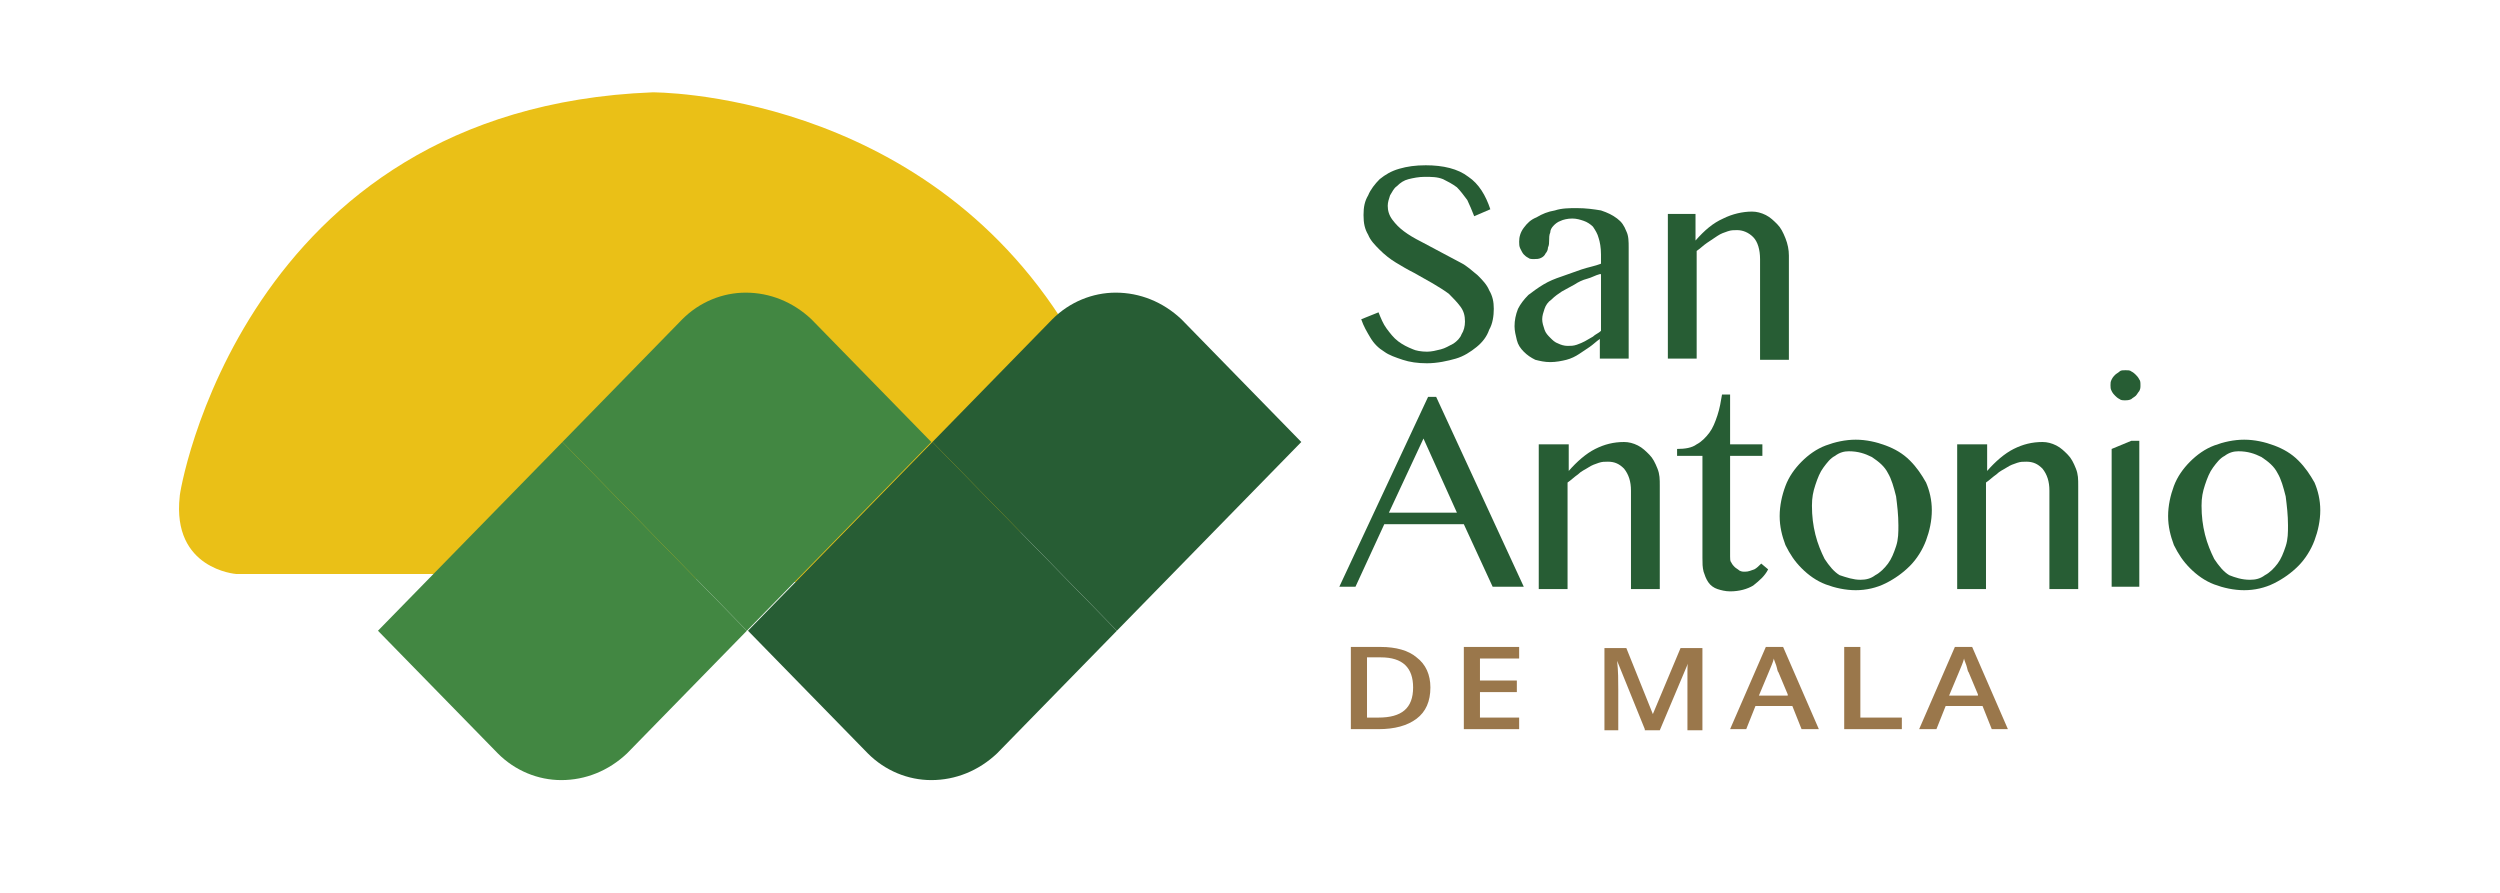 <svg width="126" height="45" viewBox="0 0 126 45" fill="none" xmlns="http://www.w3.org/2000/svg">
<path d="M71.918 17.725C72.15 17.725 72.382 17.667 72.615 17.608C72.847 17.55 73.022 17.433 73.254 17.317C73.428 17.2 73.603 17.025 73.661 16.85C73.777 16.675 73.835 16.441 73.835 16.208C73.835 15.916 73.777 15.683 73.603 15.449C73.428 15.216 73.254 15.041 73.022 14.807C72.789 14.632 72.499 14.457 72.208 14.282C71.918 14.107 71.569 13.932 71.279 13.757C70.93 13.582 70.64 13.407 70.349 13.232C70.059 13.057 69.768 12.823 69.536 12.59C69.303 12.356 69.071 12.123 68.955 11.831C68.781 11.539 68.722 11.248 68.722 10.839C68.722 10.431 68.781 10.139 68.955 9.847C69.071 9.555 69.303 9.264 69.536 9.03C69.826 8.797 70.117 8.622 70.523 8.505C70.93 8.388 71.337 8.33 71.86 8.33C72.731 8.33 73.486 8.505 74.009 8.913C74.532 9.264 74.881 9.847 75.113 10.547L74.3 10.898C74.183 10.606 74.067 10.314 73.951 10.081C73.777 9.847 73.603 9.614 73.428 9.439C73.196 9.264 72.963 9.147 72.731 9.03C72.441 8.913 72.15 8.913 71.802 8.913C71.511 8.913 71.221 8.972 70.988 9.03C70.756 9.089 70.582 9.205 70.407 9.38C70.233 9.497 70.175 9.672 70.059 9.847C70.001 10.022 69.942 10.197 69.942 10.372C69.942 10.606 70.001 10.839 70.175 11.073C70.349 11.306 70.523 11.481 70.756 11.656C70.988 11.831 71.279 12.006 71.627 12.181C71.976 12.356 72.266 12.531 72.615 12.707C72.963 12.882 73.254 13.057 73.603 13.232C73.951 13.407 74.183 13.64 74.474 13.874C74.706 14.107 74.939 14.341 75.055 14.632C75.229 14.924 75.287 15.216 75.287 15.566C75.287 15.916 75.229 16.325 75.055 16.616C74.939 16.966 74.706 17.258 74.416 17.492C74.125 17.725 73.777 17.959 73.37 18.075C72.963 18.192 72.441 18.309 71.918 18.309C71.453 18.309 71.046 18.25 70.698 18.134C70.349 18.017 70.001 17.9 69.768 17.725C69.478 17.55 69.245 17.317 69.071 17.025C68.897 16.733 68.722 16.441 68.606 16.091L69.478 15.741C69.594 16.033 69.71 16.325 69.884 16.558C70.059 16.791 70.233 17.025 70.465 17.2C70.698 17.375 70.93 17.492 71.221 17.608C71.337 17.667 71.627 17.725 71.918 17.725Z" fill="#275D34"/>
<path d="M82.085 18.075H80.632V17.083C80.458 17.2 80.284 17.375 80.109 17.492C79.935 17.608 79.761 17.725 79.586 17.842C79.412 17.959 79.18 18.075 78.947 18.134C78.715 18.192 78.424 18.25 78.134 18.25C77.844 18.25 77.611 18.192 77.379 18.134C77.146 18.017 76.972 17.9 76.798 17.725C76.624 17.55 76.507 17.375 76.449 17.142C76.391 16.908 76.333 16.675 76.333 16.441C76.333 16.149 76.391 15.858 76.507 15.566C76.624 15.332 76.798 15.099 77.03 14.866C77.263 14.691 77.495 14.516 77.785 14.341C78.076 14.165 78.366 14.049 78.715 13.932C79.064 13.815 79.354 13.699 79.703 13.582C80.051 13.465 80.4 13.407 80.69 13.29V12.823C80.69 12.473 80.632 12.181 80.574 12.006C80.516 11.773 80.4 11.598 80.284 11.423C80.167 11.306 79.993 11.189 79.819 11.131C79.644 11.073 79.47 11.014 79.238 11.014C79.005 11.014 78.773 11.073 78.657 11.131C78.483 11.189 78.366 11.306 78.308 11.364C78.192 11.481 78.134 11.598 78.134 11.714C78.076 11.831 78.076 12.006 78.076 12.123C78.076 12.24 78.076 12.356 78.018 12.473C78.018 12.59 77.96 12.707 77.902 12.765C77.844 12.882 77.785 12.94 77.669 12.998C77.553 13.057 77.437 13.057 77.321 13.057C77.204 13.057 77.088 13.057 77.03 12.998C76.914 12.94 76.856 12.882 76.798 12.823C76.74 12.765 76.682 12.648 76.624 12.531C76.565 12.415 76.565 12.298 76.565 12.181C76.565 11.948 76.624 11.714 76.798 11.481C76.972 11.248 77.146 11.073 77.437 10.956C77.727 10.781 78.018 10.664 78.366 10.606C78.715 10.489 79.122 10.489 79.47 10.489C79.935 10.489 80.342 10.547 80.69 10.606C81.039 10.723 81.271 10.839 81.504 11.014C81.736 11.189 81.852 11.364 81.968 11.656C82.085 11.89 82.085 12.181 82.085 12.473V18.075ZM80.632 13.815C80.4 13.874 80.225 13.99 79.993 14.049C79.761 14.107 79.528 14.224 79.354 14.341C79.122 14.457 78.947 14.574 78.715 14.691C78.541 14.807 78.366 14.924 78.192 15.099C78.018 15.216 77.902 15.391 77.844 15.566C77.785 15.741 77.727 15.916 77.727 16.091C77.727 16.266 77.785 16.441 77.844 16.616C77.902 16.791 78.018 16.908 78.134 17.025C78.25 17.142 78.366 17.258 78.541 17.317C78.657 17.375 78.831 17.433 79.005 17.433C79.18 17.433 79.296 17.433 79.47 17.375C79.644 17.317 79.761 17.258 79.877 17.2C79.993 17.142 80.167 17.025 80.284 16.966C80.4 16.85 80.574 16.791 80.69 16.675V13.815H80.632Z" fill="#275D34"/>
<path d="M84.002 10.781H85.454V12.123C85.919 11.598 86.326 11.248 86.848 11.014C87.313 10.781 87.836 10.664 88.301 10.664C88.533 10.664 88.766 10.723 88.998 10.839C89.23 10.956 89.405 11.131 89.579 11.306C89.753 11.481 89.869 11.714 89.986 12.006C90.102 12.298 90.16 12.59 90.16 12.882V18.134H88.707V13.057C88.707 12.59 88.591 12.181 88.359 11.948C88.126 11.714 87.836 11.598 87.546 11.598C87.371 11.598 87.255 11.598 87.081 11.656C86.906 11.714 86.732 11.773 86.558 11.89C86.384 12.006 86.209 12.123 86.035 12.24C85.861 12.356 85.686 12.531 85.512 12.648V18.075H84.06V10.781H84.002Z" fill="#275D34"/>
<path d="M72.382 20.001L76.798 29.571H75.229L73.777 26.42H69.768L68.316 29.571H67.502L71.976 20.001H72.382ZM70.001 25.837H73.428L71.743 22.102L70.001 25.837Z" fill="#275D34"/>
<path d="M77.611 22.394H79.064V23.736C79.47 23.269 79.935 22.86 80.4 22.627C80.864 22.394 81.329 22.277 81.852 22.277C82.084 22.277 82.317 22.335 82.549 22.452C82.782 22.569 82.956 22.744 83.13 22.919C83.305 23.094 83.421 23.327 83.537 23.619C83.653 23.911 83.653 24.144 83.653 24.494V29.688H82.201V24.728C82.201 24.261 82.084 23.911 81.852 23.619C81.62 23.386 81.387 23.269 81.039 23.269C80.864 23.269 80.748 23.269 80.574 23.327C80.4 23.386 80.225 23.444 80.051 23.561C79.877 23.677 79.703 23.736 79.528 23.911C79.354 24.027 79.18 24.203 79.005 24.319V29.688H77.553V22.394H77.611Z" fill="#275D34"/>
<path d="M89.114 28.696C88.94 29.046 88.649 29.279 88.359 29.513C88.068 29.688 87.662 29.805 87.197 29.805C86.965 29.805 86.732 29.746 86.558 29.688C86.384 29.63 86.209 29.513 86.093 29.338C85.977 29.163 85.919 28.988 85.861 28.813C85.803 28.579 85.803 28.404 85.803 28.112V22.977H84.525V22.627C84.931 22.627 85.28 22.569 85.512 22.394C85.745 22.277 85.977 22.043 86.151 21.81C86.326 21.577 86.442 21.285 86.558 20.935C86.674 20.584 86.732 20.234 86.79 19.884H87.197V22.394H88.824V22.977H87.197V28.054C87.197 28.171 87.197 28.288 87.255 28.346C87.313 28.462 87.371 28.521 87.429 28.579C87.487 28.638 87.604 28.696 87.662 28.754C87.778 28.813 87.836 28.813 87.952 28.813C88.126 28.813 88.243 28.754 88.417 28.696C88.533 28.638 88.649 28.521 88.766 28.404L89.114 28.696Z" fill="#275D34"/>
<path d="M93.529 29.746C93.007 29.746 92.484 29.63 92.019 29.455C91.554 29.279 91.147 28.988 90.799 28.638C90.45 28.288 90.218 27.937 89.986 27.471C89.811 27.004 89.695 26.537 89.695 26.012C89.695 25.486 89.811 24.961 89.986 24.494C90.16 24.027 90.45 23.619 90.799 23.269C91.147 22.919 91.554 22.627 92.019 22.452C92.484 22.277 93.007 22.16 93.529 22.16C94.052 22.16 94.575 22.277 95.04 22.452C95.505 22.627 95.911 22.86 96.26 23.211C96.609 23.561 96.841 23.911 97.073 24.319C97.248 24.728 97.364 25.195 97.364 25.72C97.364 26.245 97.248 26.77 97.073 27.237C96.899 27.704 96.609 28.171 96.26 28.521C95.911 28.871 95.505 29.163 95.04 29.396C94.575 29.63 94.052 29.746 93.529 29.746ZM93.762 29.221C94.052 29.221 94.285 29.163 94.517 28.988C94.749 28.871 94.982 28.638 95.156 28.404C95.33 28.171 95.447 27.879 95.563 27.529C95.679 27.179 95.679 26.829 95.679 26.479C95.679 25.953 95.621 25.486 95.563 25.02C95.447 24.553 95.33 24.144 95.156 23.852C94.982 23.502 94.691 23.269 94.343 23.035C93.994 22.86 93.646 22.744 93.181 22.744C92.948 22.744 92.716 22.802 92.484 22.977C92.251 23.094 92.077 23.327 91.903 23.561C91.728 23.794 91.612 24.086 91.496 24.436C91.38 24.786 91.322 25.078 91.322 25.486C91.322 26.012 91.38 26.479 91.496 26.945C91.612 27.412 91.787 27.821 91.961 28.171C92.193 28.521 92.426 28.813 92.716 28.988C93.065 29.105 93.413 29.221 93.762 29.221Z" fill="#275D34"/>
<path d="M98.7 22.394H100.152V23.736C100.559 23.269 101.024 22.86 101.489 22.627C101.953 22.394 102.418 22.277 102.941 22.277C103.173 22.277 103.406 22.335 103.638 22.452C103.87 22.569 104.045 22.744 104.219 22.919C104.393 23.094 104.51 23.327 104.626 23.619C104.742 23.911 104.742 24.144 104.742 24.494V29.688H103.29V24.728C103.29 24.261 103.173 23.911 102.941 23.619C102.709 23.386 102.476 23.269 102.128 23.269C101.953 23.269 101.837 23.269 101.663 23.327C101.489 23.386 101.314 23.444 101.14 23.561C100.966 23.677 100.791 23.736 100.617 23.911C100.443 24.027 100.269 24.203 100.094 24.319V29.688H98.642V22.394H98.7Z" fill="#275D34"/>
<path d="M107.124 18.659C107.24 18.659 107.356 18.659 107.414 18.717C107.53 18.776 107.589 18.834 107.647 18.892C107.705 18.951 107.763 19.009 107.821 19.126C107.879 19.184 107.879 19.301 107.879 19.417C107.879 19.534 107.879 19.593 107.821 19.709C107.763 19.768 107.705 19.884 107.647 19.943C107.589 20.001 107.472 20.059 107.414 20.118C107.298 20.176 107.182 20.176 107.124 20.176C107.008 20.176 106.891 20.176 106.833 20.118C106.717 20.059 106.659 20.001 106.601 19.943C106.543 19.884 106.485 19.826 106.427 19.709C106.369 19.593 106.369 19.534 106.369 19.417C106.369 19.301 106.369 19.242 106.427 19.126C106.485 19.009 106.543 18.951 106.601 18.892C106.659 18.834 106.775 18.776 106.833 18.717C106.891 18.659 107.008 18.659 107.124 18.659ZM106.427 22.627L107.414 22.218H107.821V29.571H106.427V22.627Z" fill="#275D34"/>
<path d="M113.108 29.746C112.585 29.746 112.062 29.63 111.597 29.455C111.132 29.279 110.726 28.988 110.377 28.638C110.029 28.288 109.796 27.937 109.564 27.471C109.39 27.004 109.273 26.537 109.273 26.012C109.273 25.486 109.39 24.961 109.564 24.494C109.738 24.027 110.029 23.619 110.377 23.269C110.726 22.919 111.132 22.627 111.597 22.452C112.062 22.277 112.585 22.16 113.108 22.16C113.63 22.16 114.153 22.277 114.618 22.452C115.083 22.627 115.49 22.86 115.838 23.211C116.187 23.561 116.419 23.911 116.651 24.319C116.826 24.728 116.942 25.195 116.942 25.72C116.942 26.245 116.826 26.77 116.651 27.237C116.477 27.704 116.187 28.171 115.838 28.521C115.49 28.871 115.083 29.163 114.618 29.396C114.153 29.63 113.63 29.746 113.108 29.746ZM113.398 29.221C113.689 29.221 113.921 29.163 114.153 28.988C114.386 28.871 114.618 28.638 114.792 28.404C114.967 28.171 115.083 27.879 115.199 27.529C115.315 27.179 115.315 26.829 115.315 26.479C115.315 25.953 115.257 25.486 115.199 25.02C115.083 24.553 114.967 24.144 114.792 23.852C114.618 23.502 114.328 23.269 113.979 23.035C113.63 22.86 113.282 22.744 112.817 22.744C112.585 22.744 112.352 22.802 112.12 22.977C111.888 23.094 111.713 23.327 111.539 23.561C111.365 23.794 111.249 24.086 111.132 24.436C111.016 24.786 110.958 25.078 110.958 25.486C110.958 26.012 111.016 26.479 111.132 26.945C111.249 27.412 111.423 27.821 111.597 28.171C111.83 28.521 112.062 28.813 112.352 28.988C112.643 29.105 112.991 29.221 113.398 29.221Z" fill="#275D34"/>
<path d="M27.068 28.929H11.905C11.905 28.929 8.651 28.696 9.058 25.02C9 25.02 12.137 5.47 32.877 4.654C32.877 4.654 46.414 4.537 53.792 16.558L54.431 26.012L42.056 29.396L27.068 28.929Z" fill="#EAC017"/>
<path fill-rule="evenodd" clip-rule="evenodd" d="M46.995 22.277L37.699 31.789L43.741 37.974C44.613 38.85 45.775 39.317 46.936 39.317C48.157 39.317 49.318 38.85 50.248 37.974L56.29 31.789L46.995 22.277Z" fill="#275D34"/>
<path fill-rule="evenodd" clip-rule="evenodd" d="M56.29 31.789L46.995 22.277L53.037 16.091C53.908 15.216 55.07 14.749 56.232 14.749C57.452 14.749 58.614 15.216 59.543 16.091L65.585 22.277L56.29 31.789Z" fill="#275D34"/>
<path fill-rule="evenodd" clip-rule="evenodd" d="M28.346 22.277L19.05 31.789L25.093 37.974C25.964 38.85 27.126 39.317 28.288 39.317C29.508 39.317 30.67 38.85 31.599 37.974L37.641 31.789L28.346 22.277Z" fill="#428742"/>
<path fill-rule="evenodd" clip-rule="evenodd" d="M37.641 31.789L28.346 22.277L34.388 16.091C35.259 15.216 36.421 14.749 37.583 14.749C38.803 14.749 39.965 15.216 40.895 16.091L46.937 22.277L37.641 31.789Z" fill="#428742"/>
<path d="M72.092 34.648C72.092 35.349 71.86 35.874 71.395 36.224C70.93 36.574 70.291 36.749 69.478 36.749H68.083V32.606H69.594C70.349 32.606 70.988 32.781 71.395 33.131C71.86 33.481 72.092 34.006 72.092 34.648ZM71.221 34.648C71.221 33.656 70.698 33.131 69.594 33.131H68.897V36.166H69.478C70.64 36.166 71.221 35.699 71.221 34.648Z" fill="#9A774B"/>
<path d="M76.565 36.749H73.777V32.606H76.565V33.189H74.59V34.298H76.449V34.882H74.59V36.166H76.565V36.749Z" fill="#9A774B"/>
<path d="M82.898 36.749L81.503 33.306C81.561 33.831 81.561 34.298 81.561 34.765V36.807H80.864V32.664H81.968L83.304 35.99L84.699 32.664H85.802V36.807H85.047V34.765C85.047 34.532 85.047 34.298 85.047 33.948C85.047 33.598 85.047 33.423 85.105 33.364L83.653 36.807H82.898V36.749Z" fill="#9A774B"/>
<path d="M90.799 36.749L90.334 35.582H88.475L88.01 36.749H87.197L88.998 32.606H89.869L91.67 36.749H90.799ZM90.102 34.998L89.637 33.89C89.579 33.831 89.579 33.715 89.521 33.539C89.463 33.364 89.404 33.248 89.404 33.189C89.346 33.423 89.23 33.656 89.114 33.948L88.649 35.057H90.102V34.998Z" fill="#9A774B"/>
<path d="M92.948 36.749V32.606H93.762V36.166H95.853V36.749H92.948Z" fill="#9A774B"/>
<path d="M100.385 36.749L99.92 35.582H98.061L97.596 36.749H96.725L98.526 32.606H99.397L101.198 36.749H100.385ZM99.688 34.998L99.223 33.89C99.165 33.831 99.165 33.715 99.106 33.539C99.048 33.364 98.99 33.248 98.99 33.189C98.932 33.423 98.816 33.656 98.7 33.948L98.235 35.057H99.688V34.998Z" fill="#9A774B"/>
</svg>
